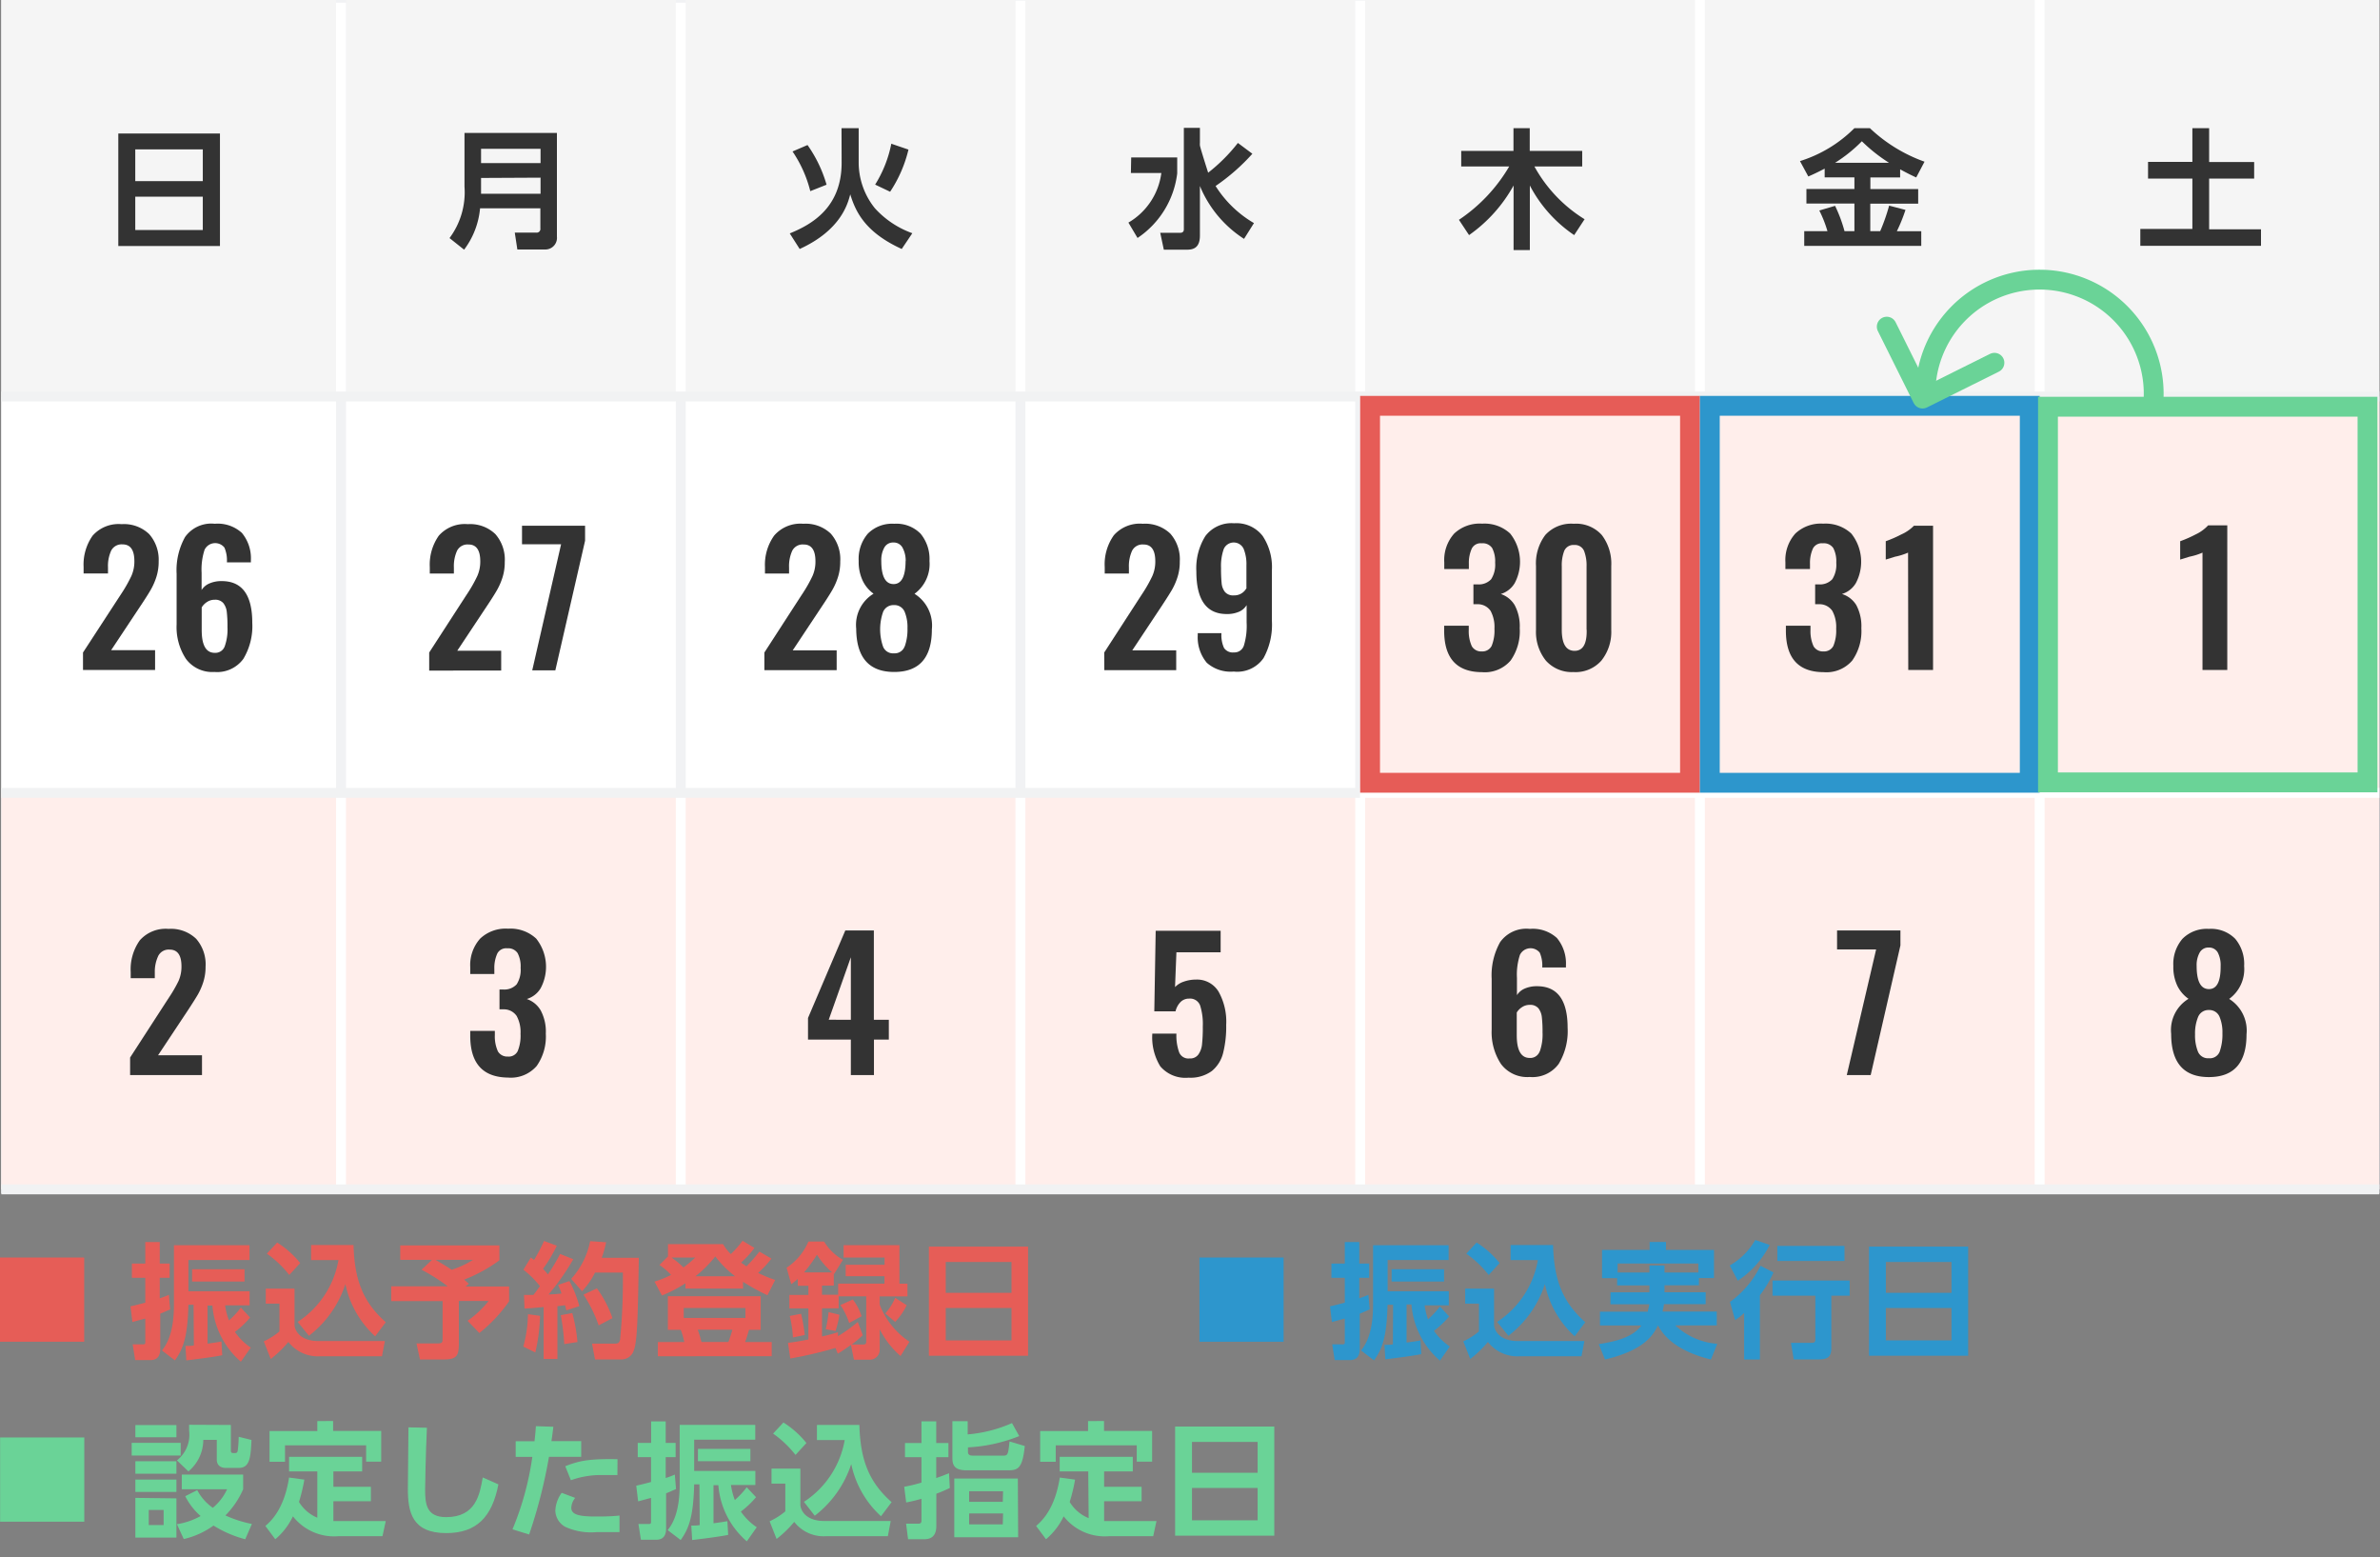 <svg xmlns="http://www.w3.org/2000/svg" width="240" height="157" viewBox="0 0 240 157"><rect x="0" y="0" width="240" height="157" fill="#808080" stroke="none"/><defs><style>.cls-1{fill:#6ad397;}.cls-2{fill:#ecf4fe;}.cls-3{fill:#e3e5e8;}.cls-4{fill:#f5f5f5;}.cls-5{fill:#fff;}.cls-6{fill:#ffeeeb;}.cls-10,.cls-14,.cls-15,.cls-7,.cls-8{fill:none;}.cls-7{stroke:#f1f2f4;}.cls-10,.cls-15,.cls-7,.cls-8{stroke-miterlimit:10;}.cls-8{stroke:#fff;}.cls-9{fill:#2d96cd;}.cls-10{stroke:#f1f2f3;}.cls-11{fill:#e65d57;}.cls-12{fill:#e65c57;}.cls-13{fill:#2d96cc;}.cls-14,.cls-15{stroke:#6ad397;stroke-width:2px;}.cls-14{stroke-linecap:round;stroke-linejoin:round;}.cls-16{fill:#333;}</style></defs><title>illust</title><g id="レイヤー_2" data-name="レイヤー 2"><path class="cls-1" d="M18.22,145.45v1.28H13.28v-1.28Zm-.43-1.79v1.23H13.65v-1.23Zm0,3.65v1.25H13.65v-1.25Zm0,1.84v1.25H13.65v-1.25Zm0,1.9V155H13.65V151Zm-1.29,1.17H15v1.52H16.5Zm6.78-8.57v2.57c0,.11,0,.26.24.26h.21c.21,0,.24-.19.25-.3a11.68,11.68,0,0,0,.09-1.34l1.29.32c-.08,1.83-.19,2.82-1.3,2.82H22.79c-.83,0-.93-.57-.93-.83v-2H20.5A4.15,4.15,0,0,1,19,148.33l-1.16-1.11a3.27,3.27,0,0,0,1.23-3c0-.25,0-.42,0-.59Zm1.45,11.52a11.55,11.55,0,0,1-3.2-1.38,8.23,8.23,0,0,1-3,1.36l-.69-1.5a7,7,0,0,0,2.39-.82,6.56,6.56,0,0,1-1.55-2l1.21-.61A5,5,0,0,0,21.46,152a5.29,5.29,0,0,0,1.44-1.87H18.33v-1.48h6.19v1.48a8.68,8.68,0,0,1-1.79,2.64,12.1,12.1,0,0,0,2.67.86Z"/><path class="cls-1" d="M32,148.33H29.15v-1.47h7.37v1.47H33.62v1.55H37.4v1.46H33.62v2H38.9l-.33,1.52H34.15a5.26,5.26,0,0,1-4.61-2,6.91,6.91,0,0,1-1.78,2.31l-1-1.34c.68-.58,1.91-1.81,2.39-4.88l1.54.21a17.37,17.37,0,0,1-.54,2.25A3.92,3.92,0,0,0,32,153Zm1.59-5.08v1h4.85v3.1H36.92V145.7H28.74v1.66H27.18v-3.1H32v-1Z"/><path class="cls-1" d="M43.05,143.93c-.13,2.79-.18,5.94-.18,6.24,0,1.45.13,2.77,2.12,2.77,3,0,3.39-2.29,3.69-4l1.58.7c-.64,3.3-2.21,4.91-5.26,4.91-3.47,0-3.87-2.15-3.87-4.47,0-1,.06-5.31.06-6.19Z"/><path class="cls-1" d="M51.68,154.17a29.66,29.66,0,0,0,2-7.3H52v-1.58H53.9c.08-.71.1-.93.14-1.52l1.76.06c-.11.92-.13,1-.19,1.45h3v1.58H55.36a51.19,51.19,0,0,1-2,7.83ZM58,151a1.72,1.72,0,0,0-.39,1c0,.72.86.88,2.56.88.34,0,1.42,0,2.3-.1v1.67c-.52,0-1.2,0-2.29,0a6.25,6.25,0,0,1-3.18-.53,1.93,1.93,0,0,1-1-1.64,3.3,3.3,0,0,1,.64-1.79Zm4.26-2.3c-.35,0-.82,0-1.39,0a9,9,0,0,0-3.3.52L57,147.81c1.42-.56,2.4-.76,5.27-.71Z"/><path class="cls-1" d="M68.17,150.11c-.48.21-.72.32-1,.43v3.54c0,.59-.19,1.14-1,1.14H64.63l-.25-1.59h1c.19,0,.27,0,.27-.21V151l-1.3.35-.19-1.58c.35-.08.59-.13,1.49-.37v-2.51H64.31v-1.43h1.35v-2.17h1.47v2.17h1v1.43h-1V149a9.39,9.39,0,0,0,.92-.35Zm2.36-.47H70c-.08,3.15-.49,4.4-1.36,5.61l-1.31-1c.38-.49,1.21-1.59,1.21-4.61v-6h7.62v1.49H70v3.15h6.17v1.42H73.71a7.15,7.15,0,0,0,.39,1.52,8.52,8.52,0,0,0,1.2-1.29l.94,1a9.22,9.22,0,0,1-1.53,1.45,6,6,0,0,0,1.6,1.58l-1,1.42a8.3,8.3,0,0,1-2.87-5.66h-.49v3.84c1-.13,1-.15,1.4-.21l.08,1.38c-1,.21-3.46.5-3.63.52l-.09-1.46c.44,0,.59,0,.85-.05Zm5.14-2.34H70.38v-1.24h5.29Z"/><path class="cls-1" d="M77.8,148.05h2.91v3.7c.1.77.8,1.58,2.41,1.58h6.7l-.29,1.53H83.35a3.75,3.75,0,0,1-3.26-1.44,11.1,11.1,0,0,1-1.78,1.72l-.7-1.78a7.07,7.07,0,0,0,1.58-1v-2.8H77.8ZM79,143.4a9.35,9.35,0,0,1,2.32,2.07l-1.1,1.2a10.59,10.59,0,0,0-2.26-2.15Zm2.07,8a9.36,9.36,0,0,0,4.11-6.23H82.38v-1.52h4.28c.1,3.49.93,5.72,3.25,7.78l-1.07,1.42a9.83,9.83,0,0,1-3-5.26,10.75,10.75,0,0,1-3.68,5.21Z"/><path class="cls-1" d="M95.78,150a13.72,13.72,0,0,1-1.36.58v3.25c0,1.29-.85,1.34-1.3,1.34H91.57l-.2-1.57h1.17c.19,0,.38,0,.38-.3v-2.21a14.25,14.25,0,0,1-1.54.37l-.2-1.58c.57-.11,1-.2,1.74-.42V146.9H91.26v-1.43h1.66v-2.19h1.49v2.19h1.23v1.43H94.41V149c.72-.25.9-.33,1.29-.49Zm7-5.23a16.13,16.13,0,0,1-5.17,1.14v.43c0,.37.24.4.56.4h3c.43,0,.5-.06.63-1.43l1.54.46c-.23,2.31-.72,2.45-1.71,2.45H97.47c-1.19,0-1.43-.48-1.43-1.25v-3.7h1.54v1.33a13.86,13.86,0,0,0,4.47-1.14Zm-.11,10.2H96.23v-5.92h6.41Zm-1.52-4.64H97.73v1.07h3.39Zm0,2.24H97.73v1.1h3.39Z"/><path class="cls-1" d="M109.74,148.33h-2.88v-1.47h7.37v1.47h-2.89v1.55h3.78v1.46h-3.78v2h5.28l-.33,1.52h-4.42a5.26,5.26,0,0,1-4.61-2,6.91,6.91,0,0,1-1.78,2.31l-1-1.34c.68-.58,1.91-1.81,2.39-4.88l1.54.21a17.39,17.39,0,0,1-.54,2.25,3.92,3.92,0,0,0,1.91,1.63Zm1.59-5.08v1h4.85v3.1h-1.55V145.7h-8.17v1.66h-1.57v-3.1h4.83v-1Z"/><path class="cls-1" d="M128.5,143.81v11h-10v-11Zm-8.3,4.66h6.62v-3.11h-6.62Zm0,1.53v3.26h6.62V150Z"/><rect class="cls-1" x="0.01" y="144.91" width="8.49" height="8.49"/><polygon class="cls-2" points="0.15 79.94 137.16 79.94 137.16 39.97 239.93 39.97 239.93 120.28 0.13 120.28 0.15 79.94"/><rect class="cls-3" x="0.13" width="239.8" height="119.9"/><rect class="cls-4" x="0.13" width="239.8" height="39.97"/><rect class="cls-5" x="0.13" y="39.97" width="137.03" height="39.97"/><rect class="cls-6" x="137.16" y="39.97" width="102.77" height="39.97"/><rect class="cls-6" x="0.13" y="79.93" width="239.8" height="39.97"/><line class="cls-7" x1="34.39" x2="34.39" y2="79.93"/><line class="cls-7" x1="68.65" x2="68.65" y2="79.93"/><line class="cls-7" x1="102.9" x2="102.9" y2="79.93"/><line class="cls-7" x1="137.16" x2="137.16" y2="79.93"/><line class="cls-7" x1="171.42" x2="171.42" y2="79.93"/><line class="cls-7" x1="205.68" x2="205.68" y2="39.97"/><line class="cls-8" x1="34.39" y1="80" x2="34.39" y2="119.9"/><line class="cls-8" x1="68.65" y1="80" x2="68.65" y2="119.9"/><line class="cls-8" x1="68.65" y1="0.27" x2="68.65" y2="40.18"/><line class="cls-8" x1="34.39" y1="0.27" x2="34.39" y2="40.18"/><line class="cls-8" x1="102.9" y1="80" x2="102.9" y2="119.9"/><line class="cls-8" x1="102.9" y1="0.06" x2="102.9" y2="39.97"/><line class="cls-8" x1="137.16" y1="80" x2="137.16" y2="119.9"/><line class="cls-8" x1="137.16" y1="0.06" x2="137.16" y2="39.97"/><line class="cls-8" x1="171.42" x2="171.42" y2="119.9"/><line class="cls-8" x1="205.68" x2="205.68" y2="119.9"/><path class="cls-9" d="M138.12,132c-.48.21-.72.32-1,.43v3.54c0,.59-.19,1.14-1,1.14h-1.53l-.25-1.59h1c.19,0,.27,0,.27-.21v-2.39l-1.3.35-.19-1.58c.35-.08.59-.13,1.49-.37v-2.51h-1.35v-1.43h1.35v-2.17h1.46v2.17h1v1.43h-1v2.07a9.41,9.41,0,0,0,.92-.35Zm2.36-.47h-.56c-.08,3.15-.49,4.4-1.36,5.61l-1.31-1c.38-.49,1.21-1.59,1.21-4.61v-6h7.62v1.49h-6.15v3.15h6.17v1.42h-2.44A7,7,0,0,0,144,133a8.59,8.59,0,0,0,1.2-1.29l.93,1a9.19,9.19,0,0,1-1.53,1.45,6,6,0,0,0,1.6,1.58l-1,1.42a8.3,8.3,0,0,1-2.87-5.66h-.49v3.84c1-.13,1-.15,1.4-.21l.08,1.38c-1,.21-3.46.5-3.62.52l-.09-1.46c.44,0,.59,0,.85-.05Zm5.14-2.34h-5.29v-1.24h5.29Z"/><path class="cls-9" d="M147.75,129.91h2.91v3.7c.1.77.8,1.58,2.41,1.58h6.7l-.29,1.53H153.3a3.75,3.75,0,0,1-3.26-1.44,11.06,11.06,0,0,1-1.78,1.72l-.7-1.78a7.06,7.06,0,0,0,1.58-1v-2.8h-1.39Zm1.15-4.65a9.33,9.33,0,0,1,2.32,2.07l-1.1,1.2a10.57,10.57,0,0,0-2.26-2.15Zm2.07,8a9.36,9.36,0,0,0,4.11-6.23h-2.75v-1.52h4.28c.1,3.49.93,5.72,3.25,7.78l-1.07,1.42a9.83,9.83,0,0,1-3-5.26,10.74,10.74,0,0,1-3.68,5.21Z"/><path class="cls-9" d="M167.85,129.57v.7H172v1.2h-4.21c0,.14-.05.32-.14.75h5.47v1.39h-4.19a7,7,0,0,0,4.24,1.86l-.64,1.58c-1.16-.29-4.12-1.1-5.34-3.44h0c-.49,1-1.4,2.51-5.34,3.44l-.63-1.55c1.86-.29,3.46-.73,4.3-1.88h-4.18v-1.39h4.83c0-.19.09-.37.15-.75H162.4v-1.2h3.93v-.7h-3.26v-.73h-1.52V126h4.8v-.8H168v.8h4.84v2.84h-1.52v.73Zm3.42-1.29v-.91h-8.15v.91h3.21v-.71h1.52v.71Z"/><path class="cls-9" d="M178.46,125.5a9.5,9.5,0,0,1-3.22,3.61l-.81-1.54A6.93,6.93,0,0,0,177,125Zm.38,2.77a11.07,11.07,0,0,1-1.37,2.3v6.48h-1.59v-4.69a5.88,5.88,0,0,1-.91.72l-.52-1.83a9.92,9.92,0,0,0,3.08-3.65Zm7.68.82v1.53h-1.85v5.26c0,.86-.32,1.16-1.26,1.16h-2.53l-.28-1.67h2.06c.29,0,.4-.05.4-.37v-4.38h-4.32v-1.53ZM186,125.6v1.52h-6.77V125.6Z"/><path class="cls-9" d="M198.47,125.67v11h-10v-11Zm-8.3,4.66h6.62v-3.11h-6.62Zm0,1.53v3.26h6.62v-3.26Z"/><line class="cls-10" x1="0.13" y1="39.97" x2="239.93" y2="39.97"/><line class="cls-10" x1="137.16" y1="79.93" x2="0.13" y2="79.93"/><line class="cls-8" x1="239.93" y1="79.93" x2="137.16" y2="79.93"/><line class="cls-10" x1="0.13" y1="119.9" x2="239.93" y2="119.9"/><rect class="cls-9" x="120.95" y="126.77" width="8.49" height="8.49"/><path class="cls-11" d="M17.16,132c-.48.21-.72.32-1,.43v3.54c0,.59-.19,1.14-1,1.14H13.63l-.25-1.59h1c.19,0,.27,0,.27-.21v-2.39l-1.3.35-.19-1.58c.35-.08.59-.13,1.49-.37v-2.51H13.3v-1.43h1.35v-2.17h1.46v2.17h1v1.43h-1v2.07a9.41,9.41,0,0,0,.92-.35Zm2.36-.47H19c-.08,3.15-.49,4.4-1.36,5.61l-1.31-1c.38-.49,1.21-1.59,1.21-4.61v-6h7.62v1.49H19v3.15h6.17v1.42H22.7a7,7,0,0,0,.39,1.52,8.59,8.59,0,0,0,1.2-1.29l.93,1a9.19,9.19,0,0,1-1.53,1.45,6,6,0,0,0,1.6,1.58l-1,1.42a8.3,8.3,0,0,1-2.87-5.66h-.49v3.84c1-.13,1-.15,1.4-.21l.08,1.38c-1,.21-3.46.5-3.62.52l-.09-1.46c.44,0,.59,0,.85-.05Zm5.14-2.34H19.37v-1.24h5.29Z"/><path class="cls-11" d="M26.8,129.91H29.7v3.7c.1.77.8,1.58,2.41,1.58h6.7l-.29,1.53H32.34a3.75,3.75,0,0,1-3.26-1.44A11.06,11.06,0,0,1,27.3,137l-.7-1.78a7.06,7.06,0,0,0,1.58-1v-2.8H26.8Zm1.15-4.65a9.33,9.33,0,0,1,2.32,2.07l-1.1,1.2a10.57,10.57,0,0,0-2.26-2.15Zm2.07,8a9.36,9.36,0,0,0,4.11-6.23H31.37v-1.52h4.28c.1,3.49.93,5.72,3.25,7.78l-1.07,1.42a9.83,9.83,0,0,1-3-5.26,10.74,10.74,0,0,1-3.68,5.21Z"/><path class="cls-11" d="M43.57,127H40.36v-1.45h10v1.5A15.37,15.37,0,0,1,46.8,129a5.66,5.66,0,0,1,.48.42l-.34.27h4.4v1.49a15.05,15.05,0,0,1-3,3.2l-1.19-1.23a10.17,10.17,0,0,0,2.12-2h-3v4.28c0,1.33-.25,1.62-1.64,1.62H42.35L42,135.43h2.12c.49,0,.51-.11.51-.53v-3.74H39.45v-1.49h5.7A18.94,18.94,0,0,0,42.51,128Zm.35,0c.21.13.76.44,1.63,1a9,9,0,0,0,2.15-1Z"/><path class="cls-11" d="M54.46,132.65a17.92,17.92,0,0,1-.48,3.69l-1.21-.59a13,13,0,0,0,.47-3.27Zm-1.62-2.11h.95c.23-.29.48-.63.66-.88A9.56,9.56,0,0,0,52.78,128l.75-1.23c.18.13.23.18.33.24a17.83,17.83,0,0,0,1-1.91l1.29.48a14.87,14.87,0,0,1-1.39,2.33,6.67,6.67,0,0,1,.49.56,19.57,19.57,0,0,0,1.23-2.06l1.33.53a23.58,23.58,0,0,1-2.49,3.55c.38,0,.95-.05,1.3-.09a5.93,5.93,0,0,0-.34-.87l1.14-.39a11.78,11.78,0,0,1,1,2.53l-1.31.43-.13-.52-.77.1V137H54.82v-5.24c-.88.09-1.45.13-1.93.16Zm4.87,1.83a16,16,0,0,1,.52,2.92l-1.33.21a22.49,22.49,0,0,0-.35-2.92Zm3.41-7.14a10.94,10.94,0,0,1-.44,1.57h3.74c-.1,5.77-.14,8.41-.51,9.34a1.29,1.29,0,0,1-1.18.9H60l-.3-1.59H61.9c.35,0,.53,0,.63-.4a63.46,63.46,0,0,0,.28-6.76H60a7.54,7.54,0,0,1-1.31,1.88l-1.09-1.25a7.91,7.91,0,0,0,1.91-3.8Zm-.93,4.65a11,11,0,0,1,1.57,3l-1.39.73a13.93,13.93,0,0,0-1.53-3.1Z"/><path class="cls-11" d="M69.12,129.37a14.32,14.32,0,0,1-2.37,1.23L66,129.2a9.85,9.85,0,0,0,1.67-.68,6.8,6.8,0,0,0-1.17-1l.86-.86v-1.24h5.56a4.1,4.1,0,0,0,.78,1,10.17,10.17,0,0,0,1.18-1.34l1.2.72a9.41,9.41,0,0,1-1.35,1.48l.54.38a15.75,15.75,0,0,0,1.31-1.49l1.21.71a10.1,10.1,0,0,1-1.34,1.44,12.21,12.21,0,0,0,1.72.71l-.78,1.54a21,21,0,0,1-2.46-1.35v.68H69.12Zm7.59,1.3v3.39H75.53c-.19.66-.26.87-.39,1.23h2.68v1.43H66.34v-1.43H69a7.79,7.79,0,0,0-.35-1.23H67.35v-3.39Zm-9-3.9a8.7,8.7,0,0,1,1.21,1,10.9,10.9,0,0,0,1.19-1Zm1.24,5.09v1h6.22v-1Zm5.18-3.2a10.57,10.57,0,0,1-2-2,11.58,11.58,0,0,1-2,2Zm-3.77,5.39a9.59,9.59,0,0,1,.37,1.23h2.72a11.7,11.7,0,0,0,.4-1.23Z"/><path class="cls-11" d="M84.25,135.89a43.73,43.73,0,0,1-4.56,1.06l-.23-1.58c.51-.06,1-.13,2.06-.34V131.9H79.6v-1.36h1.92v-.92H80.45v-.69c-.21.19-.38.32-.66.53l-.47-1.66a6,6,0,0,0,2.2-2.64H83.1A5.29,5.29,0,0,0,85,127l-.87,1.4-.05,0v1.2H82.89v.92h1.63v-1.12h4.67v-.75H85.28V127.5h3.92v-.73H85.07v-1.25h5.63v3.89h.81v1.28h-2.8v.83a7.92,7.92,0,0,0,3,3.74l-.9,1.44A8.77,8.77,0,0,1,88.71,134V136a1,1,0,0,1-1,1.07H86.11l-.3-1.49c-.52.37-.87.61-1.33.88Zm-3.47-3.45a16.13,16.13,0,0,1,.37,2.14l-1.19.25a12,12,0,0,0-.32-2.17Zm3.13-4.17a8.51,8.51,0,0,1-1.53-1.78,14.76,14.76,0,0,1-1.3,1.78ZM87,134.6a10.19,10.19,0,0,1-1.12.94H87c.27,0,.35-.05.35-.32v-4.54H84.57v1.21H82.89v2.84c.71-.16,1.16-.29,1.61-.43l0,.4a15.67,15.67,0,0,0,2-1.43Zm-2.35-2.06a11.24,11.24,0,0,1-.39,1.63l-1-.17a10.29,10.29,0,0,0,.29-1.73ZM86,131a5.56,5.56,0,0,1,.88,1.69l-1.25.68a7.23,7.23,0,0,0-.88-1.81Zm5.43.58a6.52,6.52,0,0,1-1.16,1.68l-1-.85a5.71,5.71,0,0,0,1-1.58Z"/><path class="cls-11" d="M103.67,125.67v11h-10v-11Zm-8.3,4.66H102v-3.11H95.37Zm0,1.53v3.26H102v-3.26Z"/><rect class="cls-11" y="126.77" width="8.49" height="8.49"/><path class="cls-12" d="M169.42,41.91v36H139.16v-36h30.26m2-2H137.16v40h34.26v-40Z"/><path class="cls-13" d="M203.68,41.91v36H173.42v-36h30.26m2-2H171.42v40h34.26v-40Z"/><path class="cls-1" d="M237.74,42V77.87H207.52V42h30.22m2-2H205.52V79.87h34.22V40Z"/><polyline class="cls-14" points="201.12 36.57 193.87 40.18 190.26 32.93"/><path class="cls-15" d="M194.17,40.18a11.51,11.51,0,1,1,23,0"/></g><g id="レイヤー_3" data-name="レイヤー 3"><path class="cls-16" d="M8.37,65.78,12,60.21l.34-.52a14.23,14.23,0,0,0,.91-1.63,3.57,3.57,0,0,0,.3-1.49q0-1.69-1.19-1.69a1.18,1.18,0,0,0-1.15.63,3.74,3.74,0,0,0-.32,1.69v.61H8.43v-.65A5.06,5.06,0,0,1,9.34,54a3.49,3.49,0,0,1,2.92-1.16,3.67,3.67,0,0,1,2.78,1A3.9,3.9,0,0,1,16,56.59a5.06,5.06,0,0,1-.23,1.57,6.66,6.66,0,0,1-.56,1.28q-.32.56-1,1.58l-3,4.52h4.43v2H8.37Z"/><path class="cls-16" d="M18.75,66.42a5.82,5.82,0,0,1-.94-3.47V57.84a6.85,6.85,0,0,1,.85-3.7,3.24,3.24,0,0,1,3-1.34,3.61,3.61,0,0,1,2.73.92,4,4,0,0,1,.91,2.74l0,.23H22.88a3.24,3.24,0,0,0-.25-1.49,1.19,1.19,0,0,0-2,.22,6.4,6.4,0,0,0-.3,2.33v1.73a1.72,1.72,0,0,1,.78-.66,3,3,0,0,1,1.25-.24q3.08,0,3.08,4.2a6.41,6.41,0,0,1-.9,3.64,3.27,3.27,0,0,1-2.92,1.32A3.3,3.3,0,0,1,18.75,66.42Zm3.91-1.26a5.09,5.09,0,0,0,.28-1.93,12.61,12.61,0,0,0-.07-1.53,1.75,1.75,0,0,0-.35-.9,1.06,1.06,0,0,0-.87-.34,1.38,1.38,0,0,0-.78.23,1.69,1.69,0,0,0-.53.54v2.29q0,2.29,1.31,2.29A1,1,0,0,0,22.66,65.16Z"/><path class="cls-16" d="M43.28,65.78l3.6-5.56.34-.52a14,14,0,0,0,.91-1.63,3.56,3.56,0,0,0,.3-1.49q0-1.69-1.19-1.69a1.18,1.18,0,0,0-1.15.63,3.75,3.75,0,0,0-.32,1.69v.61H43.34v-.65A5.06,5.06,0,0,1,44.25,54a3.49,3.49,0,0,1,2.92-1.16,3.67,3.67,0,0,1,2.78,1,3.9,3.9,0,0,1,.95,2.81,5,5,0,0,1-.23,1.57,6.66,6.66,0,0,1-.56,1.28q-.32.56-1,1.58l-3,4.52h4.43v2H43.28Z"/><path class="cls-16" d="M56.58,54.87H52.64V53H59v1.51l-3,13.07H53.67Z"/><path class="cls-16" d="M77.08,65.78l3.6-5.56.34-.52a14,14,0,0,0,.91-1.63,3.56,3.56,0,0,0,.3-1.49q0-1.69-1.19-1.69a1.18,1.18,0,0,0-1.15.63,3.75,3.75,0,0,0-.32,1.69v.61H77.14v-.65A5.06,5.06,0,0,1,78.06,54,3.49,3.49,0,0,1,81,52.8a3.67,3.67,0,0,1,2.78,1,3.9,3.9,0,0,1,.95,2.81,5,5,0,0,1-.23,1.57,6.66,6.66,0,0,1-.56,1.28q-.32.56-1,1.58l-3,4.52h4.43v2H77.08Z"/><path class="cls-16" d="M86.34,63.38a3.68,3.68,0,0,1,1.75-3.53A3.45,3.45,0,0,1,87,58.55a4.42,4.42,0,0,1-.41-2,3.9,3.9,0,0,1,.92-2.75,3.45,3.45,0,0,1,2.66-1,3.42,3.42,0,0,1,2.66,1,4,4,0,0,1,.9,2.75,3.72,3.72,0,0,1-1.51,3.31,3.76,3.76,0,0,1,1.75,3.58q0,4.3-3.8,4.3T86.34,63.38Zm4.9,1.77a5.12,5.12,0,0,0,.27-1.83,4,4,0,0,0-.3-1.68A1.11,1.11,0,0,0,90.13,61a1.12,1.12,0,0,0-1.08.69,5.31,5.31,0,0,0,0,3.5,1.08,1.08,0,0,0,1.1.67A1.06,1.06,0,0,0,91.23,65.15Zm.09-8.6A2.76,2.76,0,0,0,91,55.19a1,1,0,0,0-.9-.5,1,1,0,0,0-.92.5,2.58,2.58,0,0,0-.31,1.35q0,2.32,1.22,2.34T91.32,56.56Z"/><path class="cls-16" d="M111.35,65.78l3.6-5.56.34-.52a14.2,14.2,0,0,0,.91-1.63,3.57,3.57,0,0,0,.3-1.49q0-1.69-1.19-1.69a1.18,1.18,0,0,0-1.15.63,3.74,3.74,0,0,0-.32,1.69v.61H111.4v-.65a5.06,5.06,0,0,1,.92-3.21,3.49,3.49,0,0,1,2.92-1.16,3.67,3.67,0,0,1,2.78,1,3.91,3.91,0,0,1,.95,2.81,5,5,0,0,1-.23,1.57,6.66,6.66,0,0,1-.56,1.28q-.33.56-1,1.58l-3,4.52h4.43v2h-7.25Z"/><path class="cls-16" d="M121.69,66.81a4,4,0,0,1-.91-2.76v-.22h2.39a3.14,3.14,0,0,0,.26,1.49,1.07,1.07,0,0,0,1,.45,1,1,0,0,0,1-.68,6.78,6.78,0,0,0,.28-2.33V61a1.65,1.65,0,0,1-.77.67,3,3,0,0,1-1.24.23q-3.06,0-3.06-4.29a6.11,6.11,0,0,1,.91-3.57,3.29,3.29,0,0,1,2.89-1.29,3.34,3.34,0,0,1,2.88,1.27,5.65,5.65,0,0,1,.94,3.43v5.17a6.94,6.94,0,0,1-.85,3.73,3.23,3.23,0,0,1-3,1.35A3.62,3.62,0,0,1,121.69,66.81Zm4-7.55V57a4.12,4.12,0,0,0-.28-1.67,1.1,1.1,0,0,0-2,0,5.1,5.1,0,0,0-.28,1.92,14.36,14.36,0,0,0,.06,1.54,1.68,1.68,0,0,0,.34.89,1.08,1.08,0,0,0,.89.34A1.39,1.39,0,0,0,125.71,59.26Z"/><path class="cls-16" d="M145.63,63.58v-.5h2.48v.43a3.65,3.65,0,0,0,.31,1.64,1.09,1.09,0,0,0,1,.52,1.05,1.05,0,0,0,1-.56,4.07,4.07,0,0,0,.28-1.73,3.4,3.4,0,0,0-.39-1.8,1.56,1.56,0,0,0-1.32-.67h-.41v-2H149a1.69,1.69,0,0,0,1.37-.52,2.71,2.71,0,0,0,.4-1.66,2.89,2.89,0,0,0-.3-1.48,1.14,1.14,0,0,0-1.05-.48,1,1,0,0,0-1,.52,3.49,3.49,0,0,0-.3,1.55v.52h-2.48v-.68a4,4,0,0,1,1-2.89,3.74,3.74,0,0,1,2.82-1,3.8,3.8,0,0,1,2.83,1,4.58,4.58,0,0,1,.45,5,2.44,2.44,0,0,1-1.4,1.09A2.58,2.58,0,0,1,152.74,61a4.52,4.52,0,0,1,.51,2.33,5.15,5.15,0,0,1-.92,3.26,3.43,3.43,0,0,1-2.88,1.17Q145.63,67.75,145.63,63.58Z"/><path class="cls-16" d="M155.89,66.6a4.62,4.62,0,0,1-1-3.08V57.06a4.76,4.76,0,0,1,.94-3.13,3.52,3.52,0,0,1,2.87-1.13,3.47,3.47,0,0,1,2.83,1.14,4.76,4.76,0,0,1,.95,3.12v6.46a4.62,4.62,0,0,1-1,3.08,3.47,3.47,0,0,1-2.81,1.15A3.51,3.51,0,0,1,155.89,66.6Zm4.1-3.12V57.1a4.09,4.09,0,0,0-.25-1.56,1,1,0,0,0-1-.6,1,1,0,0,0-1,.59,4,4,0,0,0-.25,1.56v6.39q0,2.12,1.28,2.13T160,63.49Z"/><path class="cls-16" d="M180.09,63.58v-.5h2.48v.43a3.65,3.65,0,0,0,.31,1.64,1.09,1.09,0,0,0,1,.52,1.05,1.05,0,0,0,1-.56,4.07,4.07,0,0,0,.28-1.73,3.4,3.4,0,0,0-.39-1.8,1.56,1.56,0,0,0-1.32-.67h-.41v-2h.36a1.69,1.69,0,0,0,1.37-.52,2.71,2.71,0,0,0,.4-1.66,2.89,2.89,0,0,0-.3-1.48,1.14,1.14,0,0,0-1.05-.48,1,1,0,0,0-1,.52,3.49,3.49,0,0,0-.3,1.55v.52h-2.48v-.68a4,4,0,0,1,1-2.89,3.74,3.74,0,0,1,2.82-1,3.8,3.8,0,0,1,2.83,1,4.58,4.58,0,0,1,.45,5,2.44,2.44,0,0,1-1.4,1.09A2.58,2.58,0,0,1,187.19,61a4.52,4.52,0,0,1,.51,2.33,5.15,5.15,0,0,1-.92,3.26,3.43,3.43,0,0,1-2.88,1.17Q180.09,67.75,180.09,63.58Z"/><path class="cls-16" d="M192.41,55.71a6.29,6.29,0,0,1-1.31.41l-.94.29V54.56a12.32,12.32,0,0,0,1.58-.69A4.06,4.06,0,0,0,193,53h1.93V67.54h-2.5Z"/><path class="cls-16" d="M222.1,55.71a6.33,6.33,0,0,1-1.31.41l-.94.29V54.56a12.37,12.37,0,0,0,1.57-.69,4.07,4.07,0,0,0,1.25-.91h1.93V67.54h-2.5Z"/><path class="cls-16" d="M13.12,106.61l3.6-5.56.34-.52A14.2,14.2,0,0,0,18,98.9a3.56,3.56,0,0,0,.3-1.48q0-1.69-1.19-1.69a1.18,1.18,0,0,0-1.15.63A3.73,3.73,0,0,0,15.61,98v.61H13.18V98a5.06,5.06,0,0,1,.92-3.21A3.49,3.49,0,0,1,17,93.64a3.67,3.67,0,0,1,2.78,1,3.91,3.91,0,0,1,.95,2.81A5,5,0,0,1,20.5,99a6.59,6.59,0,0,1-.56,1.28q-.33.56-1,1.58l-3,4.52h4.43v2H13.12Z"/><path class="cls-16" d="M47.42,104.42v-.5H49.9v.43a3.66,3.66,0,0,0,.31,1.64,1.09,1.09,0,0,0,1,.52,1,1,0,0,0,1-.56,4.06,4.06,0,0,0,.28-1.73,3.4,3.4,0,0,0-.39-1.8,1.55,1.55,0,0,0-1.32-.67h-.41v-2h.36a1.69,1.69,0,0,0,1.37-.52,2.71,2.71,0,0,0,.4-1.66,2.89,2.89,0,0,0-.3-1.48,1.13,1.13,0,0,0-1.05-.49,1,1,0,0,0-1,.52,3.51,3.51,0,0,0-.3,1.55v.52H47.42v-.68a4,4,0,0,1,1-2.89,3.74,3.74,0,0,1,2.82-1,3.8,3.8,0,0,1,2.83,1,4.57,4.57,0,0,1,.45,5,2.43,2.43,0,0,1-1.4,1.09,2.57,2.57,0,0,1,1.41,1.16,4.53,4.53,0,0,1,.51,2.33,5.16,5.16,0,0,1-.92,3.26,3.44,3.44,0,0,1-2.88,1.17Q47.42,108.59,47.42,104.42Z"/><path class="cls-16" d="M85.8,104.8H81.48v-2.18l3.76-8.82h2.88v9h1.51v2H88.13v3.58H85.8Zm0-2V96.5l-2.23,6.3Z"/><path class="cls-16" d="M117,107.49a5.58,5.58,0,0,1-.8-3.29h2.43a5,5,0,0,0,.27,1.87,1,1,0,0,0,1.06.63,1,1,0,0,0,.88-.39,2.15,2.15,0,0,0,.37-1,15.6,15.6,0,0,0,.08-1.83,6.16,6.16,0,0,0-.27-2.12,1.08,1.08,0,0,0-1.12-.69,1.18,1.18,0,0,0-.85.34,2,2,0,0,0-.51.94h-2.14l.14-8.12h6.55V96h-4.46l-.14,3.51a2.14,2.14,0,0,1,.88-.55,3.72,3.72,0,0,1,1.26-.21A2.53,2.53,0,0,1,122.9,100a6.2,6.2,0,0,1,.75,3.32,10.87,10.87,0,0,1-.31,2.83,3.42,3.42,0,0,1-1.14,1.82,3.65,3.65,0,0,1-2.34.67A3.32,3.32,0,0,1,117,107.49Z"/><path class="cls-16" d="M151.36,107.26a5.83,5.83,0,0,1-.94-3.47V98.68a6.85,6.85,0,0,1,.85-3.7,3.24,3.24,0,0,1,3-1.34,3.61,3.61,0,0,1,2.73.92,4,4,0,0,1,.91,2.74l0,.23h-2.39a3.25,3.25,0,0,0-.25-1.49,1.19,1.19,0,0,0-2,.22,6.42,6.42,0,0,0-.3,2.33v1.73a1.72,1.72,0,0,1,.78-.66,3,3,0,0,1,1.25-.24q3.08,0,3.08,4.19a6.4,6.4,0,0,1-.9,3.64,3.27,3.27,0,0,1-2.92,1.32A3.3,3.3,0,0,1,151.36,107.26Zm3.91-1.26a5.09,5.09,0,0,0,.28-1.93,12.71,12.71,0,0,0-.07-1.53,1.76,1.76,0,0,0-.35-.9,1.07,1.07,0,0,0-.87-.34,1.38,1.38,0,0,0-.78.23,1.66,1.66,0,0,0-.53.54v2.29q0,2.29,1.31,2.29A1,1,0,0,0,155.26,106Z"/><path class="cls-16" d="M189.19,95.71h-3.94V93.8h6.39v1.51l-3,13.07h-2.41Z"/><path class="cls-16" d="M218.94,104.22a3.68,3.68,0,0,1,1.75-3.53,3.43,3.43,0,0,1-1.12-1.3,4.4,4.4,0,0,1-.41-2,3.89,3.89,0,0,1,.92-2.75,3.45,3.45,0,0,1,2.66-1,3.42,3.42,0,0,1,2.66,1,3.94,3.94,0,0,1,.9,2.75,3.71,3.71,0,0,1-1.51,3.31,3.76,3.76,0,0,1,1.75,3.58q0,4.3-3.8,4.3T218.94,104.22Zm4.9,1.77a5.13,5.13,0,0,0,.27-1.83,4,4,0,0,0-.3-1.68,1.11,1.11,0,0,0-1.07-.66,1.12,1.12,0,0,0-1.08.69,4.33,4.33,0,0,0-.31,1.77,4.39,4.39,0,0,0,.29,1.73,1.09,1.09,0,0,0,1.1.67A1.06,1.06,0,0,0,223.84,106Zm.09-8.6a2.76,2.76,0,0,0-.29-1.37,1,1,0,0,0-.9-.5,1,1,0,0,0-.92.5,2.58,2.58,0,0,0-.31,1.35q0,2.32,1.22,2.34T223.93,97.4Z"/><path class="cls-16" d="M22.18,13.46V24.8H11.93V13.46Zm-8.54,4.8h6.81v-3.2H13.64Zm0,1.57v3.36h6.81V19.83Z"/><path class="cls-16" d="M56.16,23.86a1.17,1.17,0,0,1-1.22,1.29H52.17l-.26-1.7h2.16a.37.37,0,0,0,.42-.42V21H48.41a8.13,8.13,0,0,1-1.61,4.17L45.33,24a7.73,7.73,0,0,0,1.51-5.19V13.4h9.32ZM48.51,15v1.44h6V15Zm0,2.94v1.59h6V17.91Z"/><path class="cls-16" d="M84.86,12.92h1.73v3.47A7.36,7.36,0,0,0,88.23,21,9.35,9.35,0,0,0,92,23.51L90.93,25.1c-3.63-1.66-4.63-3.68-5.19-5.51-.25.95-.94,3.61-5.1,5.51l-1-1.57c2.26-.92,5.23-2.63,5.23-7.12Zm-3.15,6.35a12.53,12.53,0,0,0-1.79-4l1.51-.65a13.27,13.27,0,0,1,1.92,4Zm6.54-.66a12.21,12.21,0,0,0,1.63-4.12l1.73.59a13.2,13.2,0,0,1-1.85,4.25Z"/><path class="cls-16" d="M114.07,15.87h4.64v1.61a9.15,9.15,0,0,1-4,6.51l-.92-1.55a6.8,6.8,0,0,0,3.32-5h-3.07ZM121,14.4a1.62,1.62,0,0,0,0,.25c0,.17.82,2.72.83,2.76a17.18,17.18,0,0,0,3-3l1.46,1.09a20.49,20.49,0,0,1-3.71,3.25,11.3,11.3,0,0,0,3.87,3.74l-1,1.59A11.55,11.55,0,0,1,121,18.75v5c0,1.22-.65,1.42-1.29,1.42h-2.35L117,23.47h2c.25,0,.38-.12.38-.35V12.89H121Z"/><path class="cls-16" d="M147.12,22.16a16.51,16.51,0,0,0,5.07-5.38h-4.84V15.21h5.27V12.92h1.64v2.29h5.29v1.57h-4.82a14.41,14.41,0,0,0,5.06,5.32l-1.05,1.6a13.69,13.69,0,0,1-4.47-5v6.51h-1.64V18.7a14.9,14.9,0,0,1-4.49,5Z"/><path class="cls-16" d="M184,17c-.69.36-1.18.59-1.65.79l-.84-1.55A13.39,13.39,0,0,0,187,12.92h1.56a15.63,15.63,0,0,0,5.51,3.38l-.84,1.59c-.34-.16-.7-.32-1.62-.82v.82h-3v1.17h4.82v1.47H188.6V23.3h1a19.19,19.19,0,0,0,.9-2.57l1.65.43a16.83,16.83,0,0,1-.87,2.15h2.46v1.48h-11.8V23.3h2.34a12.16,12.16,0,0,0-.82-2.08l1.59-.47A14.36,14.36,0,0,1,186,23.3H187V20.52h-4.84V19.05H187V17.88h-3Zm6.49-.59a16.45,16.45,0,0,1-2.74-2.17,14.69,14.69,0,0,1-2.7,2.17Z"/><path class="cls-16" d="M221.08,12.92h1.69v3.41h4.54V18h-4.54v5.12H228v1.66H215.83V23.08h5.25V18h-4.47V16.32h4.47Z"/></g></svg>